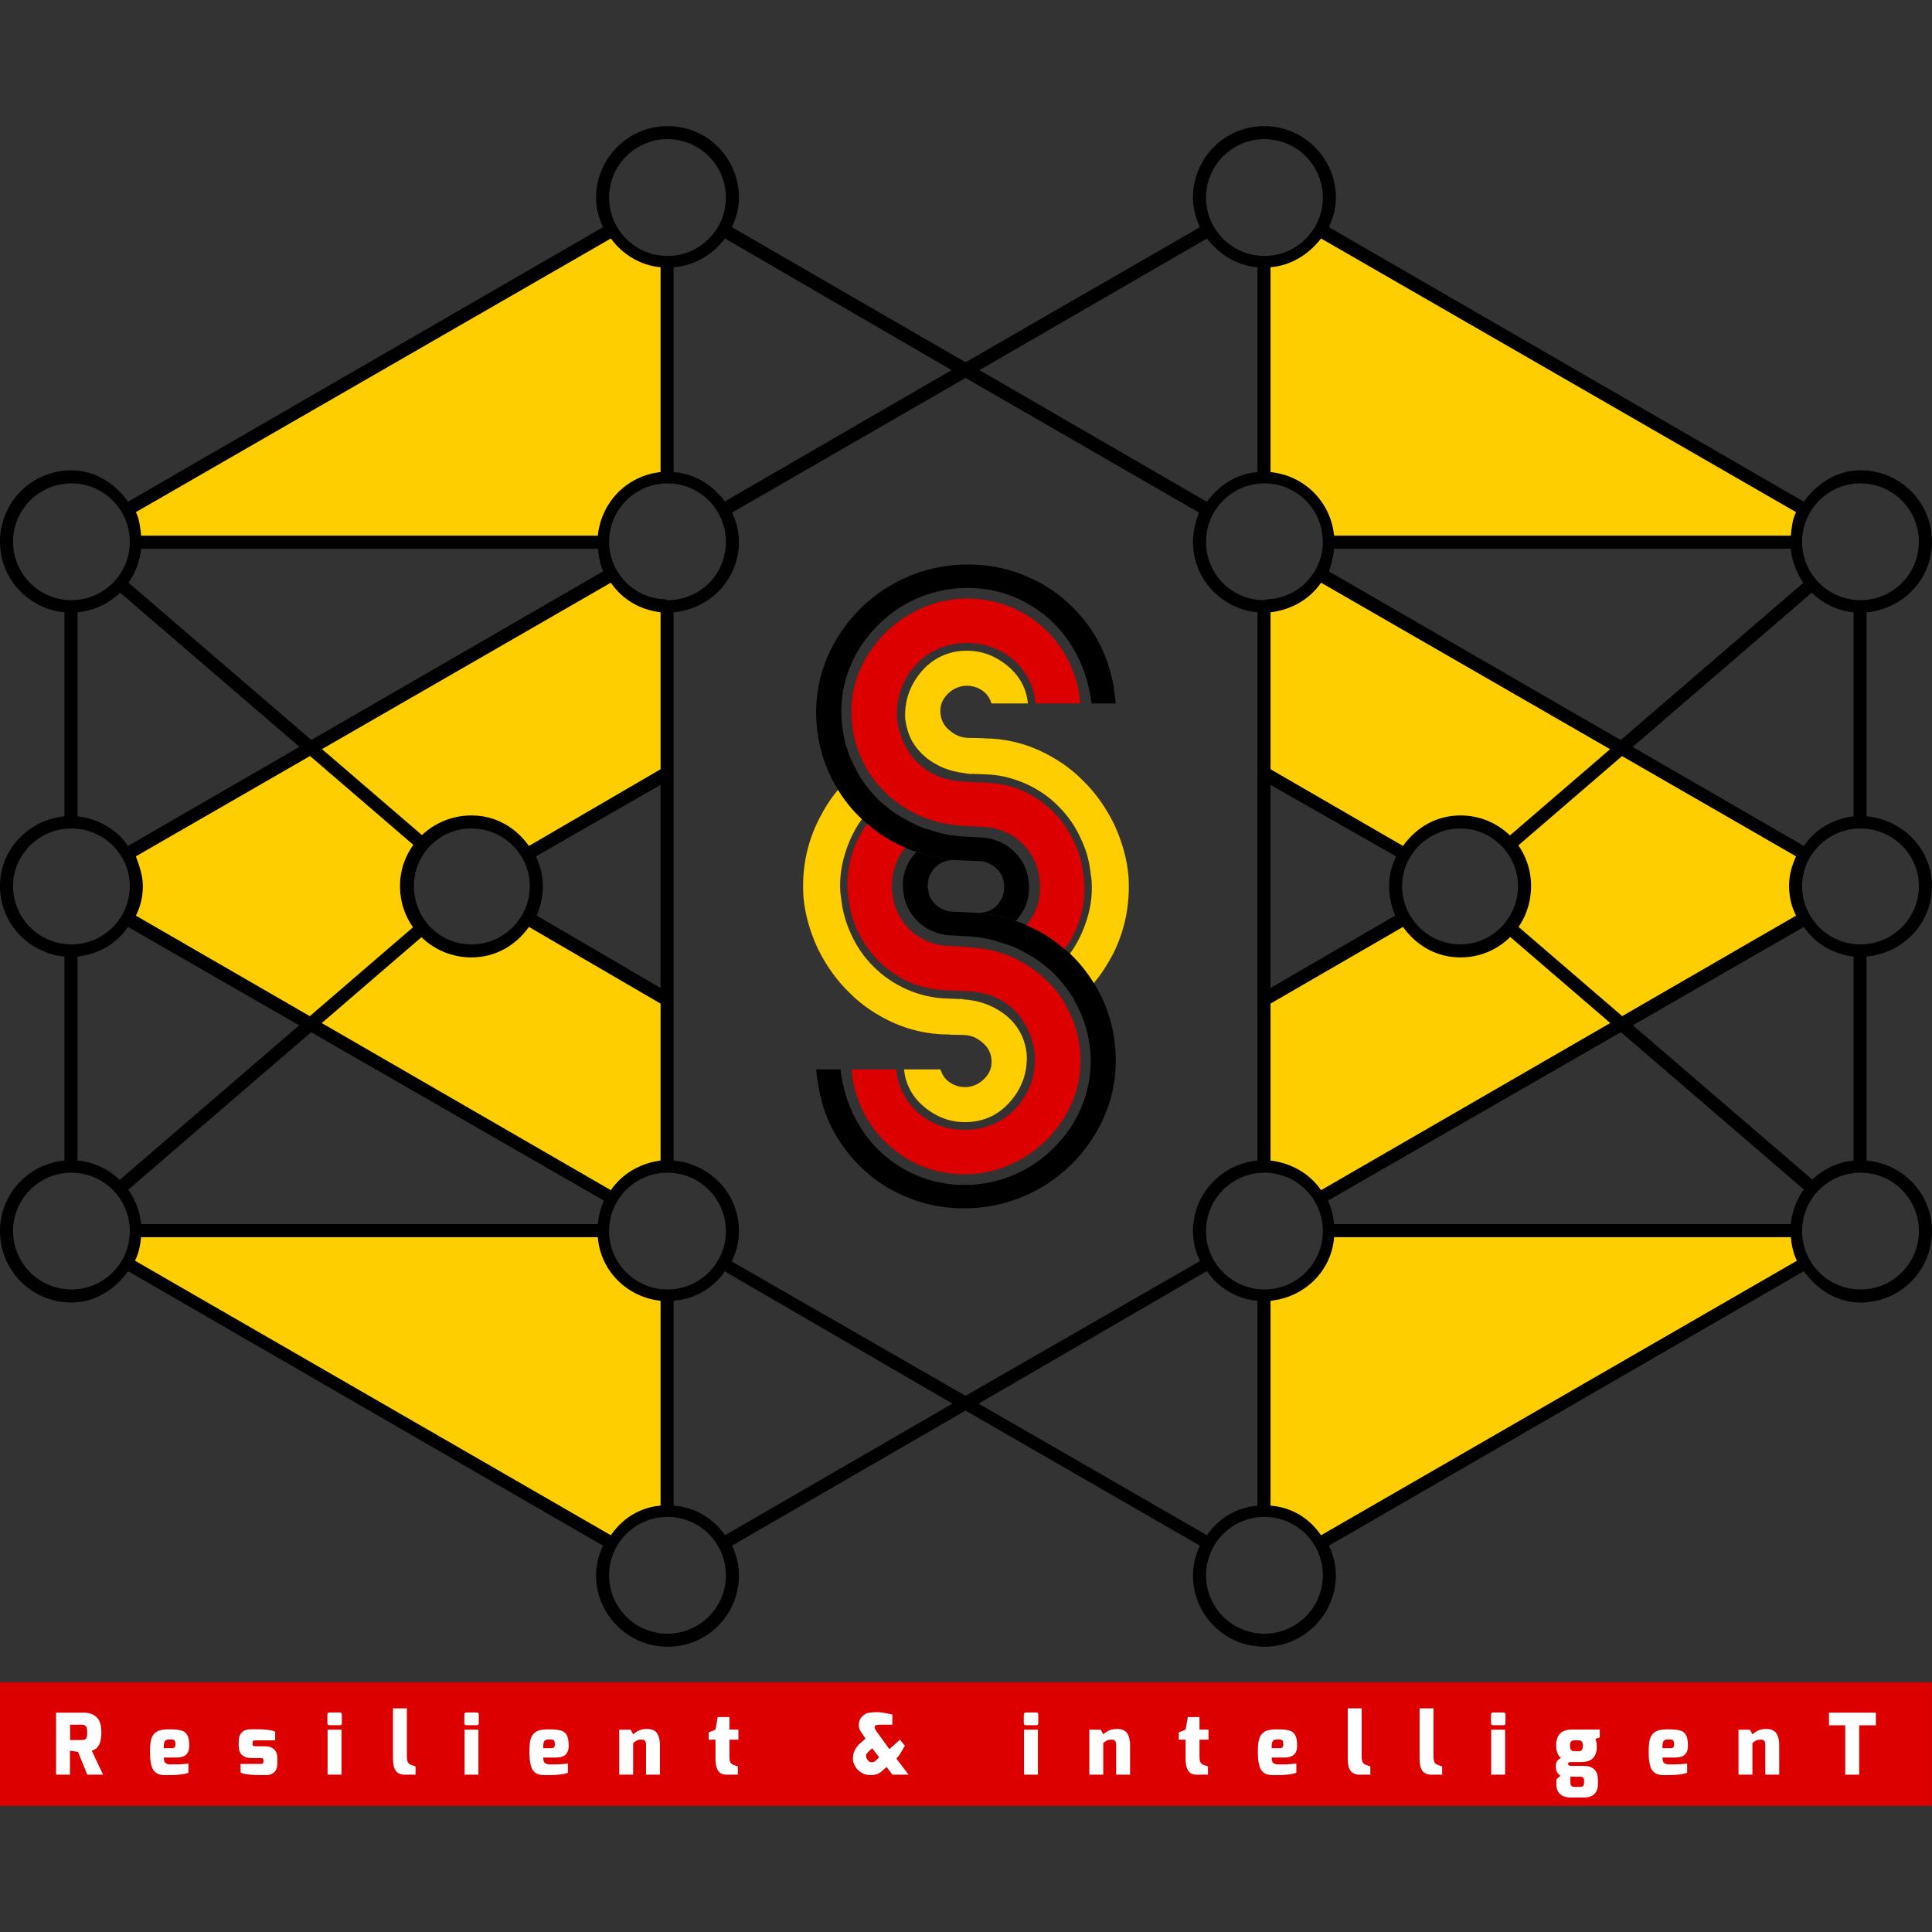 <?xml version="1.0" encoding="UTF-8" standalone="no"?>
<!DOCTYPE svg PUBLIC "-//W3C//DTD SVG 1.1//EN" "http://www.w3.org/Graphics/SVG/1.1/DTD/svg11.dtd">
<svg width="100%" height="100%" viewBox="0 0 1024 1024" version="1.1" xmlns="http://www.w3.org/2000/svg" xmlns:xlink="http://www.w3.org/1999/xlink" xml:space="preserve" xmlns:serif="http://www.serif.com/" style="fill-rule:evenodd;clip-rule:evenodd;stroke-linejoin:round;stroke-miterlimit:2;">
    <rect x="0" y="0" width="1024" height="1024" fill="#333333" stroke="none"/>
    <g transform="matrix(2.613,0,0,2.613,-1309.5,-548.902)">
        <g id="Layer-1" serif:id="Layer 1">
            <g>
                <g transform="matrix(-1,0,0,1,1402.67,268.164)">
                    <rect x="509.646" y="283.132" width="391.883" height="25.072" style="fill:rgb(221,0,0);"/>
                </g>
                <g transform="matrix(1,0,0,1,515.368,564.49)">
                    <path d="M0,-1.477L2.39,-1.477C2.819,-1.477 3.115,-1.584 3.263,-1.806C3.41,-2.021 3.478,-2.423 3.478,-3.007C3.478,-3.591 3.397,-4.001 3.222,-4.236C3.048,-4.471 2.779,-4.585 2.39,-4.585L0,-4.585L0,-1.477ZM-2.847,5.552L-2.847,-7.029L2.712,-7.029C3.84,-7.029 4.726,-6.727 5.371,-6.116C6.015,-5.511 6.337,-4.491 6.337,-3.061C6.337,-1.832 6.163,-0.94 5.8,-0.375C5.585,-0.034 5.371,0.202 5.169,0.33C4.928,0.463 4.672,0.585 4.391,0.692L6.687,5.552L3.478,5.552L1.611,0.926L-0.027,0.692L-0.027,5.552L-2.847,5.552Z" style="fill:white;fill-rule:nonzero;"/>
                </g>
                <g transform="matrix(1,0,0,1,536.086,566.31)">
                    <path d="M0,-1.646C0.282,-1.646 0.47,-1.747 0.564,-1.941C0.618,-2.028 0.645,-2.169 0.645,-2.364C0.645,-2.552 0.631,-2.713 0.618,-2.84C0.591,-2.975 0.55,-3.083 0.483,-3.176C0.362,-3.337 0.134,-3.417 -0.242,-3.417C-0.604,-3.417 -0.859,-3.405 -1.007,-3.377C-1.155,-3.344 -1.302,-3.277 -1.423,-3.163C-1.625,-2.975 -1.719,-2.532 -1.719,-1.82C-1.719,-1.759 -1.705,-1.706 -1.705,-1.646L0,-1.646ZM0.295,1.651C1.45,1.651 2.443,1.59 3.29,1.462L3.29,3.335C2.9,3.497 2.376,3.618 1.719,3.692C1.047,3.765 0.523,3.805 0.174,3.812C-0.188,3.812 -0.752,3.819 -1.531,3.819C-2.645,3.819 -3.424,3.457 -3.867,2.738C-4.296,2.013 -4.511,0.811 -4.511,-0.874C-4.511,-1.847 -4.458,-2.632 -4.323,-3.23C-4.189,-3.828 -3.947,-4.291 -3.612,-4.62C-3.276,-4.956 -2.874,-5.177 -2.403,-5.291C-1.934,-5.405 -1.37,-5.465 -0.725,-5.465C-0.081,-5.465 0.416,-5.446 0.752,-5.418C1.087,-5.392 1.423,-5.338 1.746,-5.257C2.068,-5.177 2.336,-5.063 2.524,-4.915C2.726,-4.76 2.9,-4.566 3.048,-4.311C3.316,-3.868 3.451,-3.129 3.451,-2.109C3.451,-0.887 2.954,-0.142 1.96,0.12C1.638,0.214 1.262,0.261 0.846,0.261L-1.705,0.261C-1.705,0.859 -1.584,1.235 -1.343,1.396C-1.114,1.556 -0.779,1.644 -0.336,1.651L0.295,1.651Z" style="fill:white;fill-rule:nonzero;"/>
                </g>
                <g transform="matrix(1,0,0,1,549.566,566.812)">
                    <path d="M0,-2.665L0,-3.457C0,-3.947 0.081,-4.377 0.228,-4.739C0.375,-5.095 0.631,-5.397 0.993,-5.632C1.356,-5.867 1.906,-5.981 2.645,-5.981C3.383,-5.981 4.014,-5.975 4.538,-5.968C5.048,-5.954 5.612,-5.907 6.203,-5.82C6.807,-5.733 7.196,-5.612 7.398,-5.451L7.398,-3.732L3.383,-3.732C3.168,-3.732 3.021,-3.699 2.94,-3.639C2.86,-3.571 2.819,-3.443 2.819,-3.249L2.819,-2.974C2.819,-2.779 2.873,-2.658 2.954,-2.604C3.048,-2.551 3.195,-2.53 3.383,-2.53L5.371,-2.53C5.948,-2.53 6.431,-2.417 6.807,-2.182C7.492,-1.785 7.841,-1.087 7.841,-0.107L7.841,0.859C7.841,1.719 7.626,2.343 7.21,2.732C6.78,3.122 6.243,3.316 5.612,3.316C4.686,3.316 3.96,3.31 3.41,3.297C2.873,3.29 2.282,3.236 1.638,3.142C0.993,3.055 0.577,2.921 0.375,2.746L0.375,1.048L4.551,1.048C4.874,1.048 5.021,0.899 5.021,0.598L5.021,0.322C5.021,0.161 4.995,0.047 4.927,-0.026C4.86,-0.101 4.739,-0.141 4.551,-0.141L2.645,-0.141C0.886,-0.141 0,-0.979 0,-2.665" style="fill:white;fill-rule:nonzero;"/>
                </g>
                <g transform="matrix(1,0,0,1,-8.504,267.97)">
                    <path d="M576.102,292.948L578.921,292.948L578.921,302.072L576.102,302.072L576.102,292.948ZM576.061,291.639L576.061,289.907C576.061,289.605 576.195,289.458 576.464,289.458L578.599,289.458C578.867,289.458 578.988,289.605 578.988,289.907L578.988,291.639C578.988,291.901 578.867,292.036 578.599,292.036L576.464,292.036C576.343,292.036 576.236,291.995 576.169,291.922C576.088,291.847 576.061,291.754 576.061,291.639" style="fill:white;fill-rule:nonzero;"/>
                </g>
                <g transform="matrix(1,0,0,1,580.863,559.837)">
                    <path d="M0,6.956L0,-3.249L2.819,-3.249L2.819,6.438C2.819,7.022 2.887,7.433 3.007,7.654C3.128,7.875 3.303,8.043 3.544,8.157C4.148,8.399 4.498,8.519 4.578,8.519L4.578,10.205L2.403,10.205C1.598,10.205 0.993,9.956 0.591,9.46C0.201,8.956 0,8.124 0,6.956" style="fill:white;fill-rule:nonzero;"/>
                </g>
                <g transform="matrix(1,0,0,1,-8.504,267.97)">
                    <path d="M603.881,292.948L606.7,292.948L606.7,302.072L603.881,302.072L603.881,292.948ZM603.841,291.639L603.841,289.907C603.841,289.605 603.975,289.458 604.244,289.458L606.379,289.458C606.647,289.458 606.768,289.605 606.768,289.907L606.768,291.639C606.768,291.901 606.647,292.036 606.379,292.036L604.244,292.036C604.123,292.036 604.016,291.995 603.948,291.922C603.868,291.847 603.841,291.754 603.841,291.639" style="fill:white;fill-rule:nonzero;"/>
                </g>
                <g transform="matrix(1,0,0,1,613.047,566.31)">
                    <path d="M0,-1.646C0.282,-1.646 0.47,-1.747 0.564,-1.941C0.618,-2.028 0.645,-2.169 0.645,-2.364C0.645,-2.552 0.631,-2.713 0.618,-2.84C0.591,-2.975 0.55,-3.083 0.483,-3.176C0.362,-3.337 0.134,-3.417 -0.242,-3.417C-0.604,-3.417 -0.859,-3.405 -1.007,-3.377C-1.155,-3.344 -1.303,-3.277 -1.423,-3.163C-1.625,-2.975 -1.719,-2.532 -1.719,-1.82C-1.719,-1.759 -1.706,-1.706 -1.706,-1.646L0,-1.646ZM0.295,1.651C1.45,1.651 2.443,1.59 3.29,1.462L3.29,3.335C2.9,3.497 2.376,3.618 1.718,3.692C1.047,3.765 0.523,3.805 0.174,3.812C-0.188,3.812 -0.752,3.819 -1.531,3.819C-2.645,3.819 -3.424,3.457 -3.867,2.738C-4.297,2.013 -4.512,0.811 -4.512,-0.874C-4.512,-1.847 -4.458,-2.632 -4.324,-3.23C-4.189,-3.828 -3.948,-4.291 -3.612,-4.62C-3.276,-4.956 -2.874,-5.177 -2.403,-5.291C-1.934,-5.405 -1.37,-5.465 -0.725,-5.465C-0.081,-5.465 0.416,-5.446 0.751,-5.418C1.087,-5.392 1.423,-5.338 1.745,-5.257C2.067,-5.177 2.336,-5.063 2.524,-4.915C2.726,-4.76 2.9,-4.566 3.048,-4.311C3.316,-3.868 3.451,-3.129 3.451,-2.109C3.451,-0.887 2.954,-0.142 1.96,0.12C1.638,0.214 1.262,0.261 0.846,0.261L-1.706,0.261C-1.706,0.859 -1.584,1.235 -1.343,1.396C-1.115,1.556 -0.779,1.644 -0.336,1.651L0.295,1.651Z" style="fill:white;fill-rule:nonzero;"/>
                </g>
                <g transform="matrix(1,0,0,1,626.755,560.764)">
                    <path d="M0,9.278L0,0.154L2.323,0.154L2.819,1.094C3.142,0.846 3.383,0.658 3.558,0.537C3.732,0.417 4.001,0.296 4.364,0.174C4.726,0.06 5.142,0 5.625,0C6.123,0 6.539,0.081 6.915,0.249C7.277,0.41 7.559,0.658 7.733,0.98C8.083,1.55 8.257,2.323 8.257,3.297L8.257,9.278L5.437,9.278L5.437,3.262C5.437,2.739 5.303,2.403 5.062,2.269C4.941,2.195 4.739,2.162 4.431,2.162C3.827,2.162 3.29,2.403 2.819,2.886L2.819,9.278L0,9.278Z" style="fill:white;fill-rule:nonzero;"/>
                </g>
                <g transform="matrix(1,0,0,1,644.895,565.449)">
                    <path d="M0,-2.503L0,-3.981L1.383,-4.551L1.839,-7.096L4.203,-7.096L4.203,-4.551L6.029,-4.551L6.029,-2.503L4.203,-2.503L4.203,0.813C4.203,1.41 4.256,1.82 4.377,2.048C4.498,2.276 4.672,2.451 4.928,2.565C5.519,2.793 5.854,2.907 5.921,2.907L5.921,4.593L3.625,4.593C3.155,4.593 2.752,4.499 2.43,4.297C1.732,3.854 1.383,2.86 1.383,1.33L1.383,-2.503L0,-2.503Z" style="fill:white;fill-rule:nonzero;"/>
                </g>
                <g transform="matrix(1,0,0,1,677.36,562.153)">
                    <path d="M0,3.183C-0.363,3.498 -0.537,3.8 -0.537,4.082C-0.537,4.365 -0.417,4.646 -0.188,4.942C0.054,5.231 0.295,5.378 0.563,5.378C0.899,5.378 1.195,5.264 1.423,5.036L2.108,4.365L0.711,2.525L0,3.183ZM2.215,-2.249C1.53,-2.249 1.195,-2.088 1.195,-1.752C1.195,-1.504 1.369,-1.154 1.718,-0.704L4.189,2.713L6.337,0.793L7.331,2.028L6.243,3.868L5.612,4.626L8.083,7.889L4.793,7.889L3.638,6.325L2.551,7.271C2.027,7.742 1.289,7.976 0.322,7.976C-0.269,7.976 -0.806,7.842 -1.316,7.574C-1.826,7.305 -2.27,6.915 -2.619,6.412C-3.008,5.828 -3.209,5.224 -3.209,4.606C-3.209,3.417 -2.712,2.391 -1.746,1.532L-0.645,0.565L-1.464,-0.637C-1.84,-1.14 -2.014,-1.63 -2.014,-2.107C-2.014,-2.577 -1.934,-2.98 -1.772,-3.309C-1.598,-3.631 -1.356,-3.926 -1.047,-4.181C-0.725,-4.444 -0.363,-4.604 0.067,-4.671C0.563,-4.753 1.127,-4.793 1.732,-4.793C2.336,-4.793 3.356,-4.631 4.793,-4.316L4.793,-2.249L2.215,-2.249Z" style="fill:white;fill-rule:nonzero;"/>
                </g>
                <g transform="matrix(1,0,0,1,-8.504,267.97)">
                    <path d="M717.363,292.948L720.182,292.948L720.182,302.072L717.363,302.072L717.363,292.948ZM717.322,291.639L717.322,289.907C717.322,289.605 717.457,289.458 717.726,289.458L719.86,289.458C720.129,289.458 720.25,289.605 720.25,289.907L720.25,291.639C720.25,291.901 720.129,292.036 719.86,292.036L717.726,292.036C717.605,292.036 717.497,291.995 717.43,291.922C717.35,291.847 717.322,291.754 717.322,291.639" style="fill:white;fill-rule:nonzero;"/>
                </g>
                <g transform="matrix(1,0,0,1,722.111,560.764)">
                    <path d="M0,9.278L0,0.154L2.322,0.154L2.819,1.094C3.142,0.846 3.383,0.658 3.558,0.537C3.732,0.417 4.001,0.296 4.363,0.174C4.726,0.06 5.142,0 5.625,0C6.122,0 6.538,0.081 6.914,0.249C7.277,0.41 7.559,0.658 7.733,0.98C8.082,1.55 8.257,2.323 8.257,3.297L8.257,9.278L5.437,9.278L5.437,3.262C5.437,2.739 5.303,2.403 5.062,2.269C4.94,2.195 4.739,2.162 4.431,2.162C3.826,2.162 3.289,2.403 2.819,2.886L2.819,9.278L0,9.278Z" style="fill:white;fill-rule:nonzero;"/>
                </g>
                <g transform="matrix(1,0,0,1,740.25,565.449)">
                    <path d="M0,-2.503L0,-3.981L1.383,-4.551L1.84,-7.096L4.203,-7.096L4.203,-4.551L6.029,-4.551L6.029,-2.503L4.203,-2.503L4.203,0.813C4.203,1.41 4.257,1.82 4.377,2.048C4.498,2.276 4.673,2.451 4.928,2.565C5.519,2.793 5.854,2.907 5.922,2.907L5.922,4.593L3.626,4.593C3.155,4.593 2.753,4.499 2.431,4.297C1.732,3.854 1.383,2.86 1.383,1.33L1.383,-2.503L0,-2.503Z" style="fill:white;fill-rule:nonzero;"/>
                </g>
                <g transform="matrix(1,0,0,1,760.807,566.31)">
                    <path d="M0,-1.646C0.282,-1.646 0.47,-1.747 0.563,-1.941C0.617,-2.028 0.645,-2.169 0.645,-2.364C0.645,-2.552 0.631,-2.713 0.617,-2.84C0.591,-2.975 0.551,-3.083 0.483,-3.176C0.362,-3.337 0.134,-3.417 -0.242,-3.417C-0.604,-3.417 -0.859,-3.405 -1.007,-3.377C-1.155,-3.344 -1.303,-3.277 -1.424,-3.163C-1.625,-2.975 -1.719,-2.532 -1.719,-1.82C-1.719,-1.759 -1.705,-1.706 -1.705,-1.646L0,-1.646ZM0.295,1.651C1.45,1.651 2.443,1.59 3.289,1.462L3.289,3.335C2.9,3.497 2.376,3.618 1.719,3.692C1.047,3.765 0.523,3.805 0.175,3.812C-0.188,3.812 -0.752,3.819 -1.531,3.819C-2.646,3.819 -3.424,3.457 -3.867,2.738C-4.297,2.013 -4.512,0.811 -4.512,-0.874C-4.512,-1.847 -4.458,-2.632 -4.323,-3.23C-4.189,-3.828 -3.947,-4.291 -3.612,-4.62C-3.276,-4.956 -2.873,-5.177 -2.403,-5.291C-1.934,-5.405 -1.37,-5.465 -0.726,-5.465C-0.081,-5.465 0.416,-5.446 0.752,-5.418C1.087,-5.392 1.423,-5.338 1.745,-5.257C2.067,-5.177 2.336,-5.063 2.524,-4.915C2.726,-4.76 2.9,-4.566 3.048,-4.311C3.316,-3.868 3.45,-3.129 3.45,-2.109C3.45,-0.887 2.954,-0.142 1.96,0.12C1.638,0.214 1.262,0.261 0.846,0.261L-1.705,0.261C-1.705,0.859 -1.585,1.235 -1.343,1.396C-1.114,1.556 -0.779,1.644 -0.336,1.651L0.295,1.651Z" style="fill:white;fill-rule:nonzero;"/>
                </g>
                <g transform="matrix(1,0,0,1,774.528,559.837)">
                    <path d="M0,6.956L0,-3.249L2.819,-3.249L2.819,6.438C2.819,7.022 2.887,7.433 3.008,7.654C3.129,7.875 3.303,8.043 3.545,8.157C4.149,8.399 4.498,8.519 4.579,8.519L4.579,10.205L2.403,10.205C1.598,10.205 0.994,9.956 0.591,9.46C0.201,8.956 0,8.124 0,6.956" style="fill:white;fill-rule:nonzero;"/>
                </g>
                <g transform="matrix(1,0,0,1,789.097,559.837)">
                    <path d="M0,6.956L0,-3.249L2.819,-3.249L2.819,6.438C2.819,7.022 2.887,7.433 3.007,7.654C3.128,7.875 3.303,8.043 3.544,8.157C4.148,8.399 4.498,8.519 4.578,8.519L4.578,10.205L2.403,10.205C1.598,10.205 0.993,9.956 0.591,9.46C0.201,8.956 0,8.124 0,6.956" style="fill:white;fill-rule:nonzero;"/>
                </g>
                <g transform="matrix(1,0,0,1,-8.504,267.97)">
                    <path d="M812.128,292.948L814.947,292.948L814.947,302.072L812.128,302.072L812.128,292.948ZM812.088,291.639L812.088,289.907C812.088,289.605 812.222,289.458 812.49,289.458L814.625,289.458C814.894,289.458 815.015,289.605 815.015,289.907L815.015,291.639C815.015,291.901 814.894,292.036 814.625,292.036L812.49,292.036C812.369,292.036 812.262,291.995 812.195,291.922C812.114,291.847 812.088,291.754 812.088,291.639" style="fill:white;fill-rule:nonzero;"/>
                </g>
                <g transform="matrix(1,0,0,1,819.683,563.926)">
                    <path d="M0,7.714C0,8.17 0.134,8.439 0.416,8.52C0.536,8.567 0.711,8.593 0.939,8.593L1.933,8.593C2.322,8.593 2.564,8.506 2.658,8.331C2.738,8.204 2.779,8.016 2.779,7.768L2.779,7.231C2.779,6.761 2.523,6.526 1.986,6.526L0.697,6.526L0,6.492L0,7.714ZM0.241,-0.705C0.107,-0.603 0.013,-0.483 -0.014,-0.349C-0.054,-0.208 -0.067,-0.014 -0.067,0.249C-0.067,0.504 -0.041,0.719 0.013,0.894C0.134,1.215 0.416,1.37 0.858,1.37L1.557,1.37C1.933,1.37 2.188,1.289 2.322,1.114C2.47,0.941 2.537,0.652 2.537,0.229C2.537,-0.187 2.457,-0.476 2.296,-0.631C2.135,-0.785 1.893,-0.859 1.544,-0.859L0.858,-0.859C0.59,-0.859 0.389,-0.812 0.241,-0.705M-2.954,4.431C-2.954,3.559 -2.592,3.001 -1.88,2.746C-2.122,2.585 -2.323,2.357 -2.471,2.062C-2.753,1.544 -2.887,0.927 -2.887,0.201C-2.887,-1.96 -1.813,-3.041 0.335,-3.041L5.961,-3.041L5.961,-1.443L5.088,-1.135C5.236,-0.745 5.316,-0.423 5.33,-0.168C5.356,0.094 5.356,0.376 5.356,0.692C5.356,1.007 5.316,1.329 5.209,1.658C5.115,1.981 4.954,2.296 4.739,2.592C4.256,3.236 3.383,3.559 2.135,3.559L0.215,3.559C-0.135,3.559 -0.336,3.592 -0.39,3.666C-0.443,3.739 -0.471,3.847 -0.471,3.988C-0.471,4.216 -0.242,4.33 0.215,4.33L2.712,4.33C3.611,4.33 4.323,4.559 4.833,5.022C5.33,5.491 5.585,6.196 5.585,7.15L5.585,8.11C5.585,8.902 5.356,9.54 4.887,10.024C4.417,10.514 3.665,10.755 2.631,10.755L0.054,10.755C-0.806,10.755 -1.504,10.533 -2.041,10.084C-2.578,9.641 -2.833,8.983 -2.833,8.11L-2.833,7.063L-2.001,6.324C-2.256,6.196 -2.484,5.969 -2.672,5.647C-2.86,5.318 -2.954,4.914 -2.954,4.431" style="fill:white;fill-rule:nonzero;"/>
                </g>
                <g transform="matrix(1,0,0,1,840.077,566.31)">
                    <path d="M0,-1.646C0.282,-1.646 0.47,-1.747 0.563,-1.941C0.617,-2.028 0.645,-2.169 0.645,-2.364C0.645,-2.552 0.631,-2.713 0.617,-2.84C0.591,-2.975 0.551,-3.083 0.483,-3.176C0.362,-3.337 0.135,-3.417 -0.241,-3.417C-0.604,-3.417 -0.859,-3.405 -1.007,-3.377C-1.154,-3.344 -1.303,-3.277 -1.423,-3.163C-1.625,-2.975 -1.719,-2.532 -1.719,-1.82C-1.719,-1.759 -1.705,-1.706 -1.705,-1.646L0,-1.646ZM0.295,1.651C1.45,1.651 2.443,1.59 3.289,1.462L3.289,3.335C2.9,3.497 2.377,3.618 1.719,3.692C1.047,3.765 0.523,3.805 0.175,3.812C-0.187,3.812 -0.752,3.819 -1.53,3.819C-2.646,3.819 -3.424,3.457 -3.867,2.738C-4.297,2.013 -4.512,0.811 -4.512,-0.874C-4.512,-1.847 -4.458,-2.632 -4.323,-3.23C-4.189,-3.828 -3.947,-4.291 -3.611,-4.62C-3.276,-4.956 -2.873,-5.177 -2.403,-5.291C-1.934,-5.405 -1.369,-5.465 -0.725,-5.465C-0.08,-5.465 0.416,-5.446 0.752,-5.418C1.088,-5.392 1.423,-5.338 1.745,-5.257C2.067,-5.177 2.336,-5.063 2.524,-4.915C2.726,-4.76 2.9,-4.566 3.048,-4.311C3.316,-3.868 3.45,-3.129 3.45,-2.109C3.45,-0.887 2.954,-0.142 1.96,0.12C1.638,0.214 1.262,0.261 0.846,0.261L-1.705,0.261C-1.705,0.859 -1.584,1.235 -1.343,1.396C-1.114,1.556 -0.778,1.644 -0.336,1.651L0.295,1.651Z" style="fill:white;fill-rule:nonzero;"/>
                </g>
                <g transform="matrix(1,0,0,1,853.786,560.764)">
                    <path d="M0,9.278L0,0.154L2.322,0.154L2.819,1.094C3.142,0.846 3.383,0.658 3.558,0.537C3.732,0.417 4.001,0.296 4.363,0.174C4.726,0.06 5.142,0 5.625,0C6.122,0 6.538,0.081 6.914,0.249C7.276,0.41 7.559,0.658 7.733,0.98C8.082,1.55 8.257,2.323 8.257,3.297L8.257,9.278L5.437,9.278L5.437,3.262C5.437,2.739 5.303,2.403 5.062,2.269C4.94,2.195 4.739,2.162 4.431,2.162C3.826,2.162 3.289,2.403 2.819,2.886L2.819,9.278L0,9.278Z" style="fill:white;fill-rule:nonzero;"/>
                </g>
                <g transform="matrix(1,0,0,1,872.14,567.478)">
                    <path d="M0,-7.453L0,-10.017L9.506,-10.017L9.506,-7.453L6.123,-7.453L6.123,2.564L3.303,2.564L3.303,-7.453L0,-7.453Z" style="fill:white;fill-rule:nonzero;"/>
                </g>
                <g transform="matrix(1,0,0,1,709.403,384.332)">
                    <path d="M0,39.454C0.2,42.996 -0.797,46.088 -3.042,48.831C-5.287,51.575 -8.13,53.071 -11.572,53.321C-14.564,53.52 -17.308,52.772 -19.851,50.976C-22.345,49.23 -23.942,46.986 -24.64,44.193C-24.739,43.744 -24.789,43.245 -24.889,42.646L-17.507,42.646C-17.457,42.746 -17.457,42.846 -17.407,42.896C-17.008,44.043 -16.31,44.891 -15.362,45.439C-14.365,46.038 -13.367,46.287 -12.17,46.238C-10.773,46.138 -9.576,45.539 -8.529,44.492C-7.481,43.394 -7.032,42.198 -7.132,40.751C-7.231,39.354 -7.831,38.107 -9.028,37.16C-9.526,36.711 -10.125,36.362 -10.673,36.112C-11.422,35.813 -12.12,35.663 -12.868,35.663L-15.512,35.614C-15.562,35.614 -15.562,35.614 -15.612,35.563L-16.26,35.563C-19.951,35.514 -23.592,34.716 -26.983,33.219C-30.375,31.673 -33.418,29.678 -35.962,27.084C-38.606,24.54 -40.7,21.548 -42.396,18.106C-43.993,14.615 -44.99,11.123 -45.29,7.581C-45.638,1.945 -44.591,-3.242 -42.147,-8.08C-41.05,-10.225 -39.803,-12.27 -38.256,-14.066C-36.91,-11.871 -35.313,-9.876 -33.418,-8.13C-34.715,-6.335 -35.762,-4.29 -36.511,-2.145C-37.509,0.698 -38.007,3.641 -37.808,6.634C-37.758,6.983 -37.758,7.382 -37.658,7.731C-37.409,10.375 -36.76,12.719 -35.712,15.014C-34.615,17.558 -33.069,19.802 -31.074,21.797C-29.129,23.743 -26.884,25.288 -24.291,26.436C-21.647,27.583 -18.904,28.231 -16.011,28.281L-13.616,28.381L-13.517,28.381L-13.367,28.331C-12.868,28.481 -12.37,28.481 -11.92,28.531C-8.978,28.88 -6.435,29.927 -4.289,31.623C-3.042,32.621 -2.094,33.768 -1.396,35.015C-0.648,36.362 -0.199,37.808 0,39.454" style="fill:rgb(255,206,0);fill-rule:nonzero;"/>
                </g>
                <g transform="matrix(1,0,0,1,720.277,401.739)">
                    <path d="M0,22.147C0.249,26.187 -0.599,30.078 -2.494,33.719C-4.489,37.36 -7.183,40.353 -10.674,42.647C-14.165,44.892 -17.956,46.238 -22.146,46.488C-28.131,46.737 -33.319,45.091 -37.758,41.55C-42.198,37.958 -44.991,33.27 -46.138,27.484C-46.188,26.885 -46.288,26.137 -46.337,25.239L-37.31,25.239C-37.26,25.788 -37.21,26.287 -37.11,26.686C-36.412,30.078 -34.616,32.821 -31.873,34.866C-29.079,36.811 -25.937,37.709 -22.346,37.46C-19.752,37.31 -17.458,36.512 -15.362,35.115C-13.317,33.669 -11.722,31.823 -10.624,29.529C-9.526,27.284 -9.028,24.84 -9.228,22.296C-9.377,20.451 -9.876,18.755 -10.674,17.109C-10.823,16.66 -11.073,16.261 -11.372,15.812C-12.52,13.867 -14.065,12.371 -16.012,11.223C-16.211,11.124 -16.46,10.974 -16.659,10.874L-16.709,10.874C-17.707,10.376 -18.805,9.976 -19.852,9.777L-19.952,9.777C-20.65,9.577 -21.398,9.478 -22.246,9.428L-24.44,9.328C-24.49,9.328 -24.59,9.278 -24.64,9.278L-27.483,9.178C-28.83,9.079 -30.177,8.929 -31.374,8.63C-33.419,8.181 -35.314,7.383 -37.11,6.235C-40.053,4.44 -42.397,2.046 -44.143,-0.947C-45.789,-3.641 -46.736,-6.534 -47.036,-9.775C-47.136,-10.124 -47.136,-10.524 -47.186,-10.923C-47.435,-14.664 -46.687,-18.205 -45.09,-21.497C-44.542,-22.594 -43.943,-23.642 -43.195,-24.59C-40.851,-22.544 -38.307,-20.949 -35.463,-19.751C-36.063,-19.053 -36.561,-18.255 -36.96,-17.457C-37.908,-15.512 -38.357,-13.417 -38.207,-11.123C-38.157,-10.873 -38.157,-10.624 -38.107,-10.374C-37.908,-8.529 -37.31,-6.883 -36.412,-5.387C-35.364,-3.69 -33.968,-2.344 -32.222,-1.346C-30.525,-0.398 -28.631,0.15 -26.535,0.2L-22.944,0.399C-22.944,0.45 -22.894,0.45 -22.894,0.45C-22.794,0.5 -22.745,0.5 -22.745,0.45C-22.146,0.45 -21.597,0.5 -21.049,0.649L-20.85,0.599C-17.558,0.948 -14.415,1.996 -11.621,3.592C-10.424,4.29 -9.327,5.039 -8.33,5.886C-7.931,6.136 -7.581,6.485 -7.232,6.834C-5.836,8.131 -4.489,9.627 -3.441,11.323C-3.192,11.772 -2.843,12.321 -2.644,12.819C-1.098,15.663 -0.199,18.755 0,22.147" style="fill:rgb(221,0,0);fill-rule:nonzero;"/>
                </g>
                <g transform="matrix(1,0,0,1,727.41,415.057)">
                    <path d="M0,8.13C0.349,13.517 -0.698,18.605 -3.192,23.393C-5.687,28.181 -9.178,32.022 -13.717,35.065C-18.306,38.008 -23.294,39.704 -28.78,40.053C-34.018,40.352 -38.855,39.454 -43.295,37.409C-47.784,35.414 -51.475,32.421 -54.468,28.581C-57.56,24.64 -59.456,20.251 -60.254,15.213C-60.354,14.664 -60.454,14.066 -60.553,13.467C-60.653,12.819 -60.653,12.32 -60.703,11.921L-55.765,11.921C-55.715,12.619 -55.565,13.567 -55.316,14.764C-54.418,18.904 -52.722,22.595 -50.228,25.838C-47.734,29.029 -44.592,31.474 -40.901,33.17C-37.16,34.865 -33.22,35.564 -28.93,35.314C-25.638,35.065 -22.495,34.267 -19.503,32.82C-16.51,31.374 -13.866,29.379 -11.622,26.884C-9.327,24.441 -7.682,21.697 -6.534,18.605C-5.387,15.562 -4.889,12.32 -5.037,8.879C-5.337,4.988 -6.334,1.446 -8.181,-1.746C-8.38,-2.245 -8.679,-2.793 -9.028,-3.242C-10.125,-4.938 -11.372,-6.434 -12.769,-7.781C-13.068,-8.08 -13.468,-8.43 -13.816,-8.679C-15.163,-9.876 -16.659,-10.874 -18.256,-11.722C-19.752,-12.569 -21.298,-13.268 -22.845,-13.667C-25.389,-14.565 -27.932,-15.014 -30.726,-15.113L-33.469,-15.263C-34.467,-15.313 -35.414,-15.462 -36.312,-15.812C-37.658,-16.261 -38.956,-17.009 -40.103,-18.106C-41.699,-19.702 -42.696,-21.548 -42.996,-23.842C-43.046,-24.141 -43.096,-24.441 -43.096,-24.74C-43.295,-27.483 -42.447,-29.877 -40.552,-32.022C-40.552,-32.072 -40.452,-32.122 -40.402,-32.222C-37.958,-31.324 -35.414,-30.825 -32.771,-30.576C-32.92,-30.576 -33.07,-30.526 -33.22,-30.526C-34.716,-30.426 -35.913,-29.877 -36.861,-28.73C-37.758,-27.633 -38.158,-26.386 -38.058,-24.939C-38.058,-24.69 -38.008,-24.441 -37.908,-24.191C-37.908,-24.041 -37.858,-23.842 -37.808,-23.593C-37.708,-23.194 -37.509,-22.745 -37.26,-22.446C-36.761,-21.647 -36.063,-21.099 -35.214,-20.65C-34.417,-20.201 -33.519,-20.051 -32.521,-20.051L-29.529,-19.902C-29.129,-19.852 -28.68,-19.852 -28.282,-19.852C-25.488,-19.602 -22.795,-19.103 -20.251,-18.156C-19.652,-18.006 -19.054,-17.807 -18.455,-17.507C-18.306,-17.507 -18.206,-17.408 -18.057,-17.308C-15.213,-16.111 -12.669,-14.515 -10.325,-12.47C-9.976,-12.22 -9.577,-11.871 -9.228,-11.572C-7.332,-9.776 -5.736,-7.781 -4.39,-5.587C-3.79,-4.639 -3.242,-3.691 -2.793,-2.694C-1.197,0.648 -0.249,4.29 0,8.13" style="fill-rule:nonzero;"/>
                </g>
                <g transform="matrix(1,0,0,1,726.961,347.87)">
                    <path d="M0,55.616C-1.146,57.761 -2.394,59.805 -3.94,61.601C-5.287,59.407 -6.883,57.411 -8.778,55.616C-7.481,53.87 -6.435,51.825 -5.687,49.68C-4.639,46.837 -4.19,43.894 -4.389,40.902C-4.439,40.553 -4.439,40.153 -4.538,39.804C-4.788,37.16 -5.387,34.816 -6.484,32.522C-7.581,29.978 -9.128,27.734 -11.123,25.738C-13.019,23.793 -15.313,22.247 -17.907,21.099C-20.55,19.952 -23.293,19.304 -26.186,19.254L-28.68,19.155L-28.83,19.204C-29.329,19.155 -29.777,19.105 -30.276,19.005C-33.219,18.656 -35.763,17.608 -37.908,15.912C-39.105,14.914 -40.103,13.767 -40.8,12.52C-41.549,11.174 -41.947,9.727 -42.197,8.081C-42.397,4.54 -41.35,1.447 -39.155,-1.296C-36.91,-4.039 -34.018,-5.536 -30.625,-5.785C-27.633,-5.985 -24.89,-5.237 -22.346,-3.441C-19.852,-1.695 -18.255,0.55 -17.558,3.343C-17.457,3.792 -17.407,4.29 -17.308,4.889L-24.689,4.889C-24.739,4.789 -24.739,4.689 -24.789,4.639C-25.188,3.492 -25.887,2.645 -26.834,2.095C-27.833,1.497 -28.83,1.248 -30.027,1.298C-31.424,1.398 -32.621,1.996 -33.668,3.043C-34.715,4.141 -35.165,5.338 -35.065,6.784C-34.965,8.181 -34.366,9.428 -33.169,10.376C-32.671,10.824 -32.072,11.174 -31.523,11.423C-30.774,11.722 -30.077,11.872 -29.329,11.872L-26.685,11.922L-25.937,11.972C-22.195,12.022 -18.604,12.82 -15.213,14.316C-11.821,15.862 -8.778,17.858 -6.234,20.451C-3.591,22.995 -1.496,25.988 0.2,29.429C1.796,32.921 2.794,36.412 3.093,39.954C3.441,45.59 2.395,50.778 0,55.616" style="fill:rgb(255,206,0);fill-rule:nonzero;"/>
                </g>
                <g transform="matrix(1,0,0,1,718.981,334.353)">
                    <path d="M0,65.142C-0.549,66.24 -1.147,67.287 -1.896,68.234C-4.239,66.19 -6.783,64.594 -9.627,63.396C-9.027,62.698 -8.529,61.9 -8.13,61.102C-7.133,59.157 -6.733,57.062 -6.883,54.767C-6.933,54.518 -6.933,54.268 -6.983,54.019C-7.183,52.174 -7.78,50.528 -8.68,49.031C-9.727,47.335 -11.123,45.989 -12.868,44.991C-14.564,44.043 -16.46,43.495 -18.555,43.445L-22.146,43.246L-22.346,43.196C-22.994,43.196 -23.643,43.145 -24.241,43.046C-27.533,42.697 -30.675,41.649 -33.469,40.053C-34.666,39.355 -35.763,38.607 -36.761,37.759C-37.16,37.509 -37.509,37.16 -37.858,36.811C-39.254,35.514 -40.551,34.017 -41.648,32.322C-41.898,31.873 -42.248,31.324 -42.447,30.826C-43.993,27.982 -44.891,24.89 -45.09,21.498C-45.339,17.458 -44.492,13.567 -42.597,9.927C-40.601,6.285 -37.908,3.292 -34.417,0.998C-30.925,-1.247 -27.134,-2.593 -22.944,-2.843C-16.959,-3.092 -11.771,-1.446 -7.282,2.096C-2.843,5.686 -0.1,10.375 1.048,16.162C1.147,16.76 1.197,17.508 1.247,18.406L-7.78,18.406C-7.83,17.857 -7.881,17.358 -7.98,16.959C-8.68,13.567 -10.475,10.824 -13.218,8.779C-16.012,6.834 -19.153,5.936 -22.744,6.185C-25.338,6.335 -27.633,7.133 -29.728,8.53C-31.772,9.976 -33.369,11.822 -34.466,14.116C-35.563,16.361 -36.013,18.805 -35.863,21.349C-35.713,23.194 -35.214,24.89 -34.417,26.536C-34.217,26.985 -34.017,27.384 -33.718,27.833C-32.571,29.778 -31.025,31.274 -29.079,32.422C-28.83,32.521 -28.631,32.671 -28.381,32.771C-27.334,33.319 -26.236,33.719 -25.139,33.868C-24.44,34.068 -23.643,34.167 -22.844,34.217L-20.45,34.367L-17.607,34.467C-16.261,34.566 -14.914,34.716 -13.717,35.016C-11.671,35.464 -9.776,36.262 -7.931,37.41C-5.038,39.205 -2.693,41.6 -0.948,44.592C0.698,47.286 1.646,50.179 1.945,53.421C2.045,53.77 2.045,54.169 2.096,54.568C2.345,58.309 1.646,61.85 0,65.142" style="fill:rgb(221,0,0);fill-rule:nonzero;"/>
                </g>
                <g transform="matrix(1,0,0,1,727.46,368.471)">
                    <path d="M0,-15.712L-4.888,-15.712C-4.988,-16.41 -5.138,-17.358 -5.387,-18.555C-6.284,-22.695 -7.98,-26.386 -10.475,-29.628C-12.969,-32.82 -16.111,-35.264 -19.802,-36.961C-23.543,-38.656 -27.483,-39.355 -31.773,-39.105C-35.015,-38.856 -38.158,-38.058 -41.2,-36.611C-44.193,-35.165 -46.836,-33.17 -49.081,-30.676C-51.375,-28.232 -53.021,-25.488 -54.168,-22.396C-55.315,-19.353 -55.815,-16.111 -55.615,-12.669C-55.366,-8.779 -54.368,-5.237 -52.522,-2.045C-52.273,-1.546 -52.024,-0.998 -51.674,-0.549C-50.577,1.147 -49.331,2.643 -47.934,3.99C-47.584,4.289 -47.235,4.639 -46.886,4.888C-45.54,6.085 -44.043,7.082 -42.397,7.931C-40.951,8.779 -39.405,9.477 -37.858,9.876C-35.314,10.773 -32.771,11.223 -29.977,11.323L-27.234,11.472C-26.236,11.522 -25.339,11.671 -24.44,12.02L-24.391,12.02C-23.044,12.47 -21.697,13.218 -20.601,14.315C-19.004,15.911 -18.006,17.757 -17.707,20.051C-17.657,20.351 -17.606,20.65 -17.606,20.949C-17.408,23.692 -18.256,26.086 -20.101,28.231C-20.15,28.281 -20.251,28.331 -20.301,28.431C-22.744,27.533 -25.288,27.034 -27.932,26.785C-27.782,26.785 -27.633,26.735 -27.483,26.735C-25.987,26.635 -24.74,26.086 -23.842,24.939C-22.944,23.842 -22.545,22.595 -22.645,21.148C-22.645,20.899 -22.694,20.65 -22.795,20.4C-22.744,20.201 -22.795,20.001 -22.895,19.802C-22.994,19.403 -23.194,18.954 -23.443,18.655C-23.941,17.856 -24.641,17.308 -25.488,16.859C-26.286,16.41 -27.184,16.21 -28.182,16.261L-31.174,16.111C-31.573,16.061 -32.022,16.061 -32.421,16.061C-35.214,15.811 -37.858,15.313 -40.452,14.365C-41.05,14.215 -41.649,14.016 -42.248,13.717C-42.397,13.717 -42.497,13.617 -42.646,13.517C-45.49,12.32 -48.034,10.724 -50.377,8.679C-50.727,8.43 -51.126,8.08 -51.475,7.731C-53.37,5.985 -54.966,3.99 -56.313,1.795C-56.862,0.848 -57.46,-0.1 -57.909,-1.098C-59.506,-4.44 -60.453,-8.081 -60.703,-11.921C-61.052,-17.308 -60.004,-22.396 -57.51,-27.184C-55.016,-31.973 -51.525,-35.813 -46.986,-38.856C-42.397,-41.798 -37.409,-43.495 -31.923,-43.843C-26.685,-44.143 -21.847,-43.245 -17.408,-41.2C-12.919,-39.205 -9.228,-36.212 -6.186,-32.372C-3.143,-28.431 -1.247,-24.042 -0.399,-19.004C-0.349,-18.455 -0.249,-17.857 -0.149,-17.258C-0.05,-16.61 -0.05,-16.111 0,-15.712" style="fill-rule:nonzero;"/>
                </g>
                <g transform="matrix(1,0,0,1,878.531,378.113)">
                    <path d="M0,23.51C-6.542,23.51 -11.844,18.207 -11.844,11.667C-11.844,5.304 -6.542,0.002 0,0.002C6.538,0.002 11.842,5.304 11.842,11.667C11.842,18.207 6.538,23.51 0,23.51M11.842,81.665C11.842,88.206 6.538,93.508 0,93.508C-6.542,93.508 -11.844,88.206 -11.844,81.665C-11.844,75.125 -6.542,69.822 0,69.822C6.538,69.822 11.842,75.125 11.842,81.665M-109.417,143.355C-111.715,139.997 -115.249,137.699 -119.668,137.345L-119.668,95.806C-112.776,95.098 -107.296,89.796 -106.765,82.902L-14.142,82.902C-13.965,84.67 -13.61,86.26 -12.903,87.675L-109.417,143.355ZM-120.906,163.33C-127.446,163.33 -132.748,158.026 -132.748,151.486C-132.748,144.945 -127.446,139.643 -120.906,139.643C-114.364,139.643 -109.063,144.945 -109.063,151.486C-109.063,158.026 -114.364,163.33 -120.906,163.33M-178.885,116.664L-132.925,89.973L-132.571,89.796C-130.275,93.155 -126.563,95.452 -122.32,95.806L-122.32,137.345C-126.563,137.699 -130.275,139.997 -132.571,143.355L-178.885,116.664ZM-228.908,87.852L-228.908,87.675C-228.025,85.907 -227.495,83.786 -227.495,81.665C-227.495,74.064 -233.327,68.054 -240.752,67.348L-240.752,-43.836C-233.327,-44.543 -227.495,-50.553 -227.495,-58.154C-227.495,-60.275 -228.025,-62.219 -228.908,-64.163L-228.731,-64.163L-181.535,-91.386L-134.341,-64.163L-134.164,-64.163C-134.871,-62.219 -135.4,-60.275 -135.4,-58.154C-135.4,-50.553 -129.567,-44.543 -122.32,-43.836L-122.32,67.348C-129.567,68.054 -135.4,74.064 -135.4,81.665C-135.4,83.786 -134.871,85.907 -133.987,87.675L-134.164,87.852L-181.535,115.073L-228.908,87.852ZM-230.321,143.355C-232.619,139.997 -236.333,137.699 -240.752,137.345L-240.752,95.806C-236.333,95.452 -232.619,93.155 -230.321,89.796L-230.145,89.973L-184.187,116.664L-230.321,143.355ZM-241.988,163.33C-248.528,163.33 -253.832,158.026 -253.832,151.486C-253.832,144.945 -248.528,139.643 -241.988,139.643C-235.448,139.643 -230.145,144.945 -230.145,151.486C-230.145,158.026 -235.448,163.33 -241.988,163.33M-349.99,87.675C-349.282,86.26 -348.928,84.67 -348.751,82.902L-256.128,82.902C-255.599,89.796 -250.121,95.098 -243.401,95.806L-243.401,137.345C-247.644,137.699 -251.18,139.997 -253.478,143.355L-349.99,87.675ZM-362.893,93.508C-369.435,93.508 -374.737,88.206 -374.737,81.665C-374.737,75.125 -369.435,69.822 -362.893,69.822C-356.353,69.822 -351.051,75.125 -351.051,81.665C-351.051,88.206 -356.353,93.508 -362.893,93.508M-374.737,11.667C-374.737,5.304 -369.435,0.002 -362.893,0.002C-356.353,0.002 -351.051,5.304 -351.051,11.667C-351.051,18.207 -356.353,23.51 -362.893,23.51C-369.435,23.51 -374.737,18.207 -374.737,11.667M-374.737,-58.154C-374.737,-64.694 -369.435,-69.997 -362.893,-69.997C-356.353,-69.997 -351.051,-64.694 -351.051,-58.154C-351.051,-51.614 -356.353,-46.311 -362.893,-46.311C-369.435,-46.311 -374.737,-51.614 -374.737,-58.154M-253.478,-119.667C-251.18,-116.485 -247.467,-114.187 -243.401,-113.833L-243.401,-72.295C-250.121,-71.588 -255.422,-66.284 -256.128,-59.391L-348.751,-59.391C-348.928,-61.158 -349.105,-62.75 -349.812,-64.163L-253.478,-119.667ZM-241.988,-139.818C-235.448,-139.818 -230.145,-134.515 -230.145,-127.975C-230.145,-121.435 -235.448,-116.132 -241.988,-116.132C-248.528,-116.132 -253.832,-121.435 -253.832,-127.975C-253.832,-134.515 -248.528,-139.818 -241.988,-139.818M-241.988,-46.311C-242.165,-46.311 -242.342,-46.487 -242.517,-46.487C-248.705,-46.664 -253.832,-51.791 -253.832,-58.154C-253.832,-64.694 -248.528,-69.997 -241.988,-69.997C-235.448,-69.997 -230.145,-64.694 -230.145,-58.154C-230.145,-51.614 -235.271,-46.487 -241.634,-46.311L-241.988,-46.311ZM-241.988,69.822C-235.448,69.822 -230.145,75.125 -230.145,81.665C-230.145,88.206 -235.448,93.508 -241.988,93.508C-248.528,93.508 -253.832,88.206 -253.832,81.665C-253.832,75.125 -248.528,69.822 -241.988,69.822M-269.916,11.667C-269.916,18.207 -275.22,23.51 -281.76,23.51C-288.3,23.51 -293.427,18.207 -293.427,11.667C-293.427,5.304 -288.3,0.002 -281.76,0.002C-275.22,0.002 -269.916,5.304 -269.916,11.667M-268.68,5.657L-243.401,-8.837L-243.401,32.348L-268.502,17.677C-267.797,15.909 -267.266,13.965 -267.266,11.667C-267.266,9.546 -267.797,7.602 -268.68,5.657M-351.405,3.536C-353.701,0.177 -357.412,-1.944 -361.657,-2.473L-361.657,-43.836C-354.763,-44.543 -349.459,-49.845 -348.751,-56.74L-256.128,-56.74C-255.951,-55.149 -255.599,-53.558 -255.068,-52.144L-351.405,3.536ZM-254.892,75.478C-255.599,77.07 -255.951,78.66 -256.128,80.251L-348.751,80.251C-349.459,73.357 -354.763,68.054 -361.657,67.348L-361.657,25.985C-357.237,25.454 -353.701,23.333 -351.405,19.974L-254.892,75.478ZM-349.812,17.677C-348.928,15.909 -348.399,13.965 -348.399,11.667C-348.399,9.546 -349.105,7.602 -349.812,5.657L-253.478,-49.845C-251.18,-46.487 -247.644,-44.366 -243.401,-43.836L-243.401,-12.019L-270.093,3.536C-272.745,-0.176 -276.81,-2.651 -281.76,-2.651C-289.715,-2.651 -296.253,3.713 -296.253,11.667C-296.253,19.799 -289.715,26.162 -281.76,26.162C-276.81,26.162 -272.745,23.687 -270.093,19.974L-243.401,35.53L-243.401,67.348C-247.467,67.878 -251.18,69.999 -253.478,73.357L-349.812,17.677ZM-184.364,-92.975L-230.145,-66.461L-230.321,-66.284C-232.796,-69.643 -236.333,-71.941 -240.752,-72.295L-240.752,-113.833C-236.333,-114.187 -232.796,-116.485 -230.321,-119.667L-184.364,-92.975ZM-132.571,-119.667C-130.099,-116.485 -126.563,-114.187 -122.32,-113.833L-122.32,-72.295C-126.563,-71.941 -130.099,-69.643 -132.571,-66.284L-132.925,-66.461L-178.708,-92.975L-132.571,-119.667ZM-120.906,-139.818C-114.364,-139.818 -109.063,-134.515 -109.063,-127.975C-109.063,-121.435 -114.364,-116.132 -120.906,-116.132C-127.446,-116.132 -132.748,-121.435 -132.748,-127.975C-132.748,-134.515 -127.446,-139.818 -120.906,-139.818M-13.08,-64.163C-13.788,-62.75 -13.965,-61.158 -14.142,-59.391L-106.765,-59.391C-107.473,-66.284 -112.776,-71.588 -119.668,-72.295L-119.668,-113.833C-115.426,-114.187 -111.892,-116.485 -109.417,-119.667L-13.08,-64.163ZM-107.826,-52.144C-107.296,-53.558 -106.941,-55.149 -106.765,-56.74L-14.142,-56.74C-13.434,-49.845 -8.133,-44.543 -1.415,-43.836L-1.415,-2.473C-5.657,-1.944 -9.191,0.177 -11.492,3.536L-107.826,-52.144ZM-92.977,11.667C-92.977,5.304 -87.675,0.002 -81.135,0.002C-74.77,0.002 -69.468,5.304 -69.468,11.667C-69.468,18.207 -74.77,23.51 -81.135,23.51C-87.675,23.51 -92.977,18.207 -92.977,11.667M-120.906,69.822C-114.364,69.822 -109.063,75.125 -109.063,81.665C-109.063,88.206 -114.364,93.508 -120.906,93.508C-127.446,93.508 -132.748,88.206 -132.748,81.665C-132.748,75.125 -127.446,69.822 -120.906,69.822M-120.376,-46.487C-120.553,-46.487 -120.729,-46.311 -121.084,-46.311L-121.261,-46.311C-127.621,-46.487 -132.748,-51.614 -132.748,-58.154C-132.748,-64.694 -127.446,-69.997 -120.906,-69.997C-114.364,-69.997 -109.063,-64.694 -109.063,-58.154C-109.063,-51.791 -114.189,-46.664 -120.376,-46.487M-94.393,17.677L-119.668,32.348L-119.668,-8.837L-94.216,5.657C-95.1,7.602 -95.629,9.546 -95.629,11.667C-95.629,13.965 -95.1,15.909 -94.393,17.677M-11.492,19.974C-9.191,23.333 -5.657,25.454 -1.415,25.985L-1.415,67.348C-8.133,68.054 -13.434,73.357 -14.142,80.251L-106.765,80.251C-106.941,78.66 -107.296,77.07 -108.003,75.478L-11.492,19.974ZM-13.08,17.677L-109.417,73.357C-111.715,69.999 -115.426,67.878 -119.668,67.348L-119.668,35.53L-92.8,19.974C-90.15,23.687 -86.085,26.162 -81.135,26.162C-73.182,26.162 -66.816,19.799 -66.816,11.667C-66.816,3.713 -73.182,-2.651 -81.135,-2.651C-86.085,-2.651 -90.15,-0.176 -92.8,3.536L-119.668,-12.019L-119.668,-43.836C-115.426,-44.366 -111.715,-46.487 -109.417,-49.845L-13.08,5.657C-13.965,7.602 -14.495,9.546 -14.495,11.667C-14.495,13.965 -13.965,15.909 -13.08,17.677M0,-69.997C6.538,-69.997 11.842,-64.694 11.842,-58.154C11.842,-51.614 6.538,-46.311 0,-46.311C-6.542,-46.311 -11.844,-51.614 -11.844,-58.154C-11.844,-64.694 -6.542,-69.997 0,-69.997M14.494,11.667C14.494,4.243 8.661,-1.767 1.236,-2.473L1.236,-43.836C8.661,-44.543 14.494,-50.553 14.494,-58.154C14.494,-66.109 8.131,-72.649 0,-72.649C-4.772,-72.649 -8.838,-69.997 -11.492,-66.284L-107.826,-121.965C-106.941,-123.909 -106.411,-125.854 -106.411,-127.975C-106.411,-135.928 -112.953,-142.47 -120.906,-142.47C-129.037,-142.47 -135.4,-135.928 -135.4,-127.975C-135.4,-125.854 -134.871,-123.909 -133.987,-121.965L-181.535,-94.567L-228.908,-121.965C-228.025,-123.909 -227.495,-125.854 -227.495,-127.975C-227.495,-135.928 -233.856,-142.47 -241.988,-142.47C-249.944,-142.47 -256.482,-135.928 -256.482,-127.975C-256.482,-125.854 -255.951,-123.909 -255.068,-121.965L-351.405,-66.284C-354.055,-69.997 -358.12,-72.649 -362.893,-72.649C-371.023,-72.649 -377.389,-66.109 -377.389,-58.154C-377.389,-50.553 -371.554,-44.543 -364.309,-43.836L-364.309,-2.473C-371.554,-1.767 -377.389,4.243 -377.389,11.667C-377.389,19.268 -371.554,25.278 -364.309,25.985L-364.309,67.348C-371.554,68.054 -377.389,74.064 -377.389,81.665C-377.389,89.619 -371.023,96.159 -362.893,96.159C-358.12,96.159 -354.055,93.508 -351.405,89.796L-255.068,145.476C-255.951,147.421 -256.482,149.365 -256.482,151.486C-256.482,159.44 -249.944,165.98 -241.988,165.98C-233.856,165.98 -227.495,159.44 -227.495,151.486C-227.495,149.365 -228.025,147.244 -228.908,145.476L-181.535,118.078L-133.987,145.476C-134.871,147.244 -135.4,149.365 -135.4,151.486C-135.4,159.44 -129.037,165.98 -120.906,165.98C-112.953,165.98 -106.411,159.44 -106.411,151.486C-106.411,149.365 -106.941,147.421 -107.826,145.476L-11.492,89.796C-8.838,93.508 -4.772,96.159 0,96.159C8.131,96.159 14.494,89.619 14.494,81.665C14.494,74.064 8.661,68.054 1.236,67.348L1.236,25.985C8.661,25.278 14.494,19.268 14.494,11.667" style="fill-rule:nonzero;"/>
                </g>
                <g transform="matrix(1,0,0,1,865.628,516.697)">
                    <path d="M0,-50.909L-96.514,4.772C-98.812,1.413 -102.346,-0.885 -106.765,-1.239L-106.765,-42.777C-99.873,-43.485 -94.393,-48.788 -93.861,-55.681L-1.238,-55.681C-1.062,-53.913 -0.707,-52.323 0,-50.909" style="fill:rgb(255,206,0);fill-rule:nonzero;"/>
                </g>
                <g transform="matrix(1,0,0,1,635.13,508.565)">
                    <path d="M0,-34.645L0,6.893C-4.242,7.248 -7.779,9.545 -10.077,12.904L-106.588,-42.777C-105.88,-44.191 -105.527,-45.781 -105.35,-47.549L-12.727,-47.549C-12.198,-40.656 -6.719,-35.353 0,-34.645" style="fill:rgb(255,206,0);fill-rule:nonzero;"/>
                </g>
                <g transform="matrix(1,0,0,1,635.13,312.889)">
                    <path d="M0,-48.609L0,-7.07C-6.719,-6.364 -12.021,-1.06 -12.727,5.833L-105.35,5.833C-105.527,4.066 -105.704,2.474 -106.411,1.061L-10.077,-54.442C-7.779,-51.261 -4.065,-48.963 0,-48.609" style="fill:rgb(255,206,0);fill-rule:nonzero;"/>
                </g>
                <g transform="matrix(1,0,0,1,865.451,263.219)">
                    <path d="M0,50.731C-0.708,52.145 -0.885,53.736 -1.062,55.503L-93.685,55.503C-94.393,48.61 -99.696,43.306 -106.588,42.6L-106.588,1.061C-102.346,0.707 -98.812,-1.591 -96.337,-4.772L0,50.731Z" style="fill:rgb(255,206,0);fill-rule:nonzero;"/>
                </g>
                <g transform="matrix(1,0,0,1,864.036,389.958)">
                    <path d="M0,-0.177C0,2.121 0.53,4.065 1.415,5.833L-94.922,61.513C-97.22,58.155 -100.931,56.033 -105.173,55.504L-105.173,23.685L-78.305,8.13C-75.655,11.843 -71.59,14.318 -66.64,14.318C-58.687,14.318 -52.321,7.954 -52.321,-0.177C-52.321,-8.132 -58.687,-14.495 -66.64,-14.495C-71.59,-14.495 -75.655,-12.02 -78.305,-8.308L-105.173,-23.864L-105.173,-55.68C-100.931,-56.21 -97.22,-58.331 -94.922,-61.69L1.415,-6.187C0.53,-4.242 0,-2.298 0,-0.177" style="fill:rgb(255,206,0);fill-rule:nonzero;"/>
                </g>
                <g transform="matrix(1,0,0,1,582.278,389.958)">
                    <path d="M0,-0.177C0,7.954 6.538,14.318 14.494,14.318C19.443,14.318 23.509,11.843 26.161,8.13L52.852,23.685L52.852,55.504C48.787,56.033 45.073,58.155 42.775,61.513L-53.559,5.833C-52.675,4.065 -52.146,2.121 -52.146,-0.177C-52.146,-2.298 -52.852,-4.242 -53.559,-6.187L42.775,-61.69C45.073,-58.331 48.61,-56.21 52.852,-55.68L52.852,-23.864L26.161,-8.308C23.509,-12.02 19.443,-14.495 14.494,-14.495C6.538,-14.495 0,-8.132 0,-0.177" style="fill:rgb(255,206,0);fill-rule:nonzero;"/>
                </g>
                <g transform="matrix(-0.653,-0.757,-0.757,0.653,878.242,359.652)">
                    <path d="M28.576,67.986L31.219,67.986L31.151,-13.093L28.508,-13.093L28.576,67.986Z" style="fill-rule:nonzero;"/>
                </g>
                <g transform="matrix(-0.758,-0.652,-0.652,0.758,833.226,384.325)">
                    <rect x="-70.401" y="26.126" width="81.078" height="2.643"/>
                </g>
                <g transform="matrix(-0.758,-0.652,-0.652,0.758,551.476,314.672)">
                    <rect x="-70.401" y="26.125" width="81.077" height="2.643"/>
                </g>
                <g transform="matrix(-0.653,-0.757,-0.757,0.653,596.492,429.304)">
                    <path d="M28.575,67.986L31.218,67.986L31.151,-13.093L28.508,-13.093L28.575,67.986Z" style="fill-rule:nonzero;"/>
                </g>
            </g>
        </g>
    </g>
</svg>
